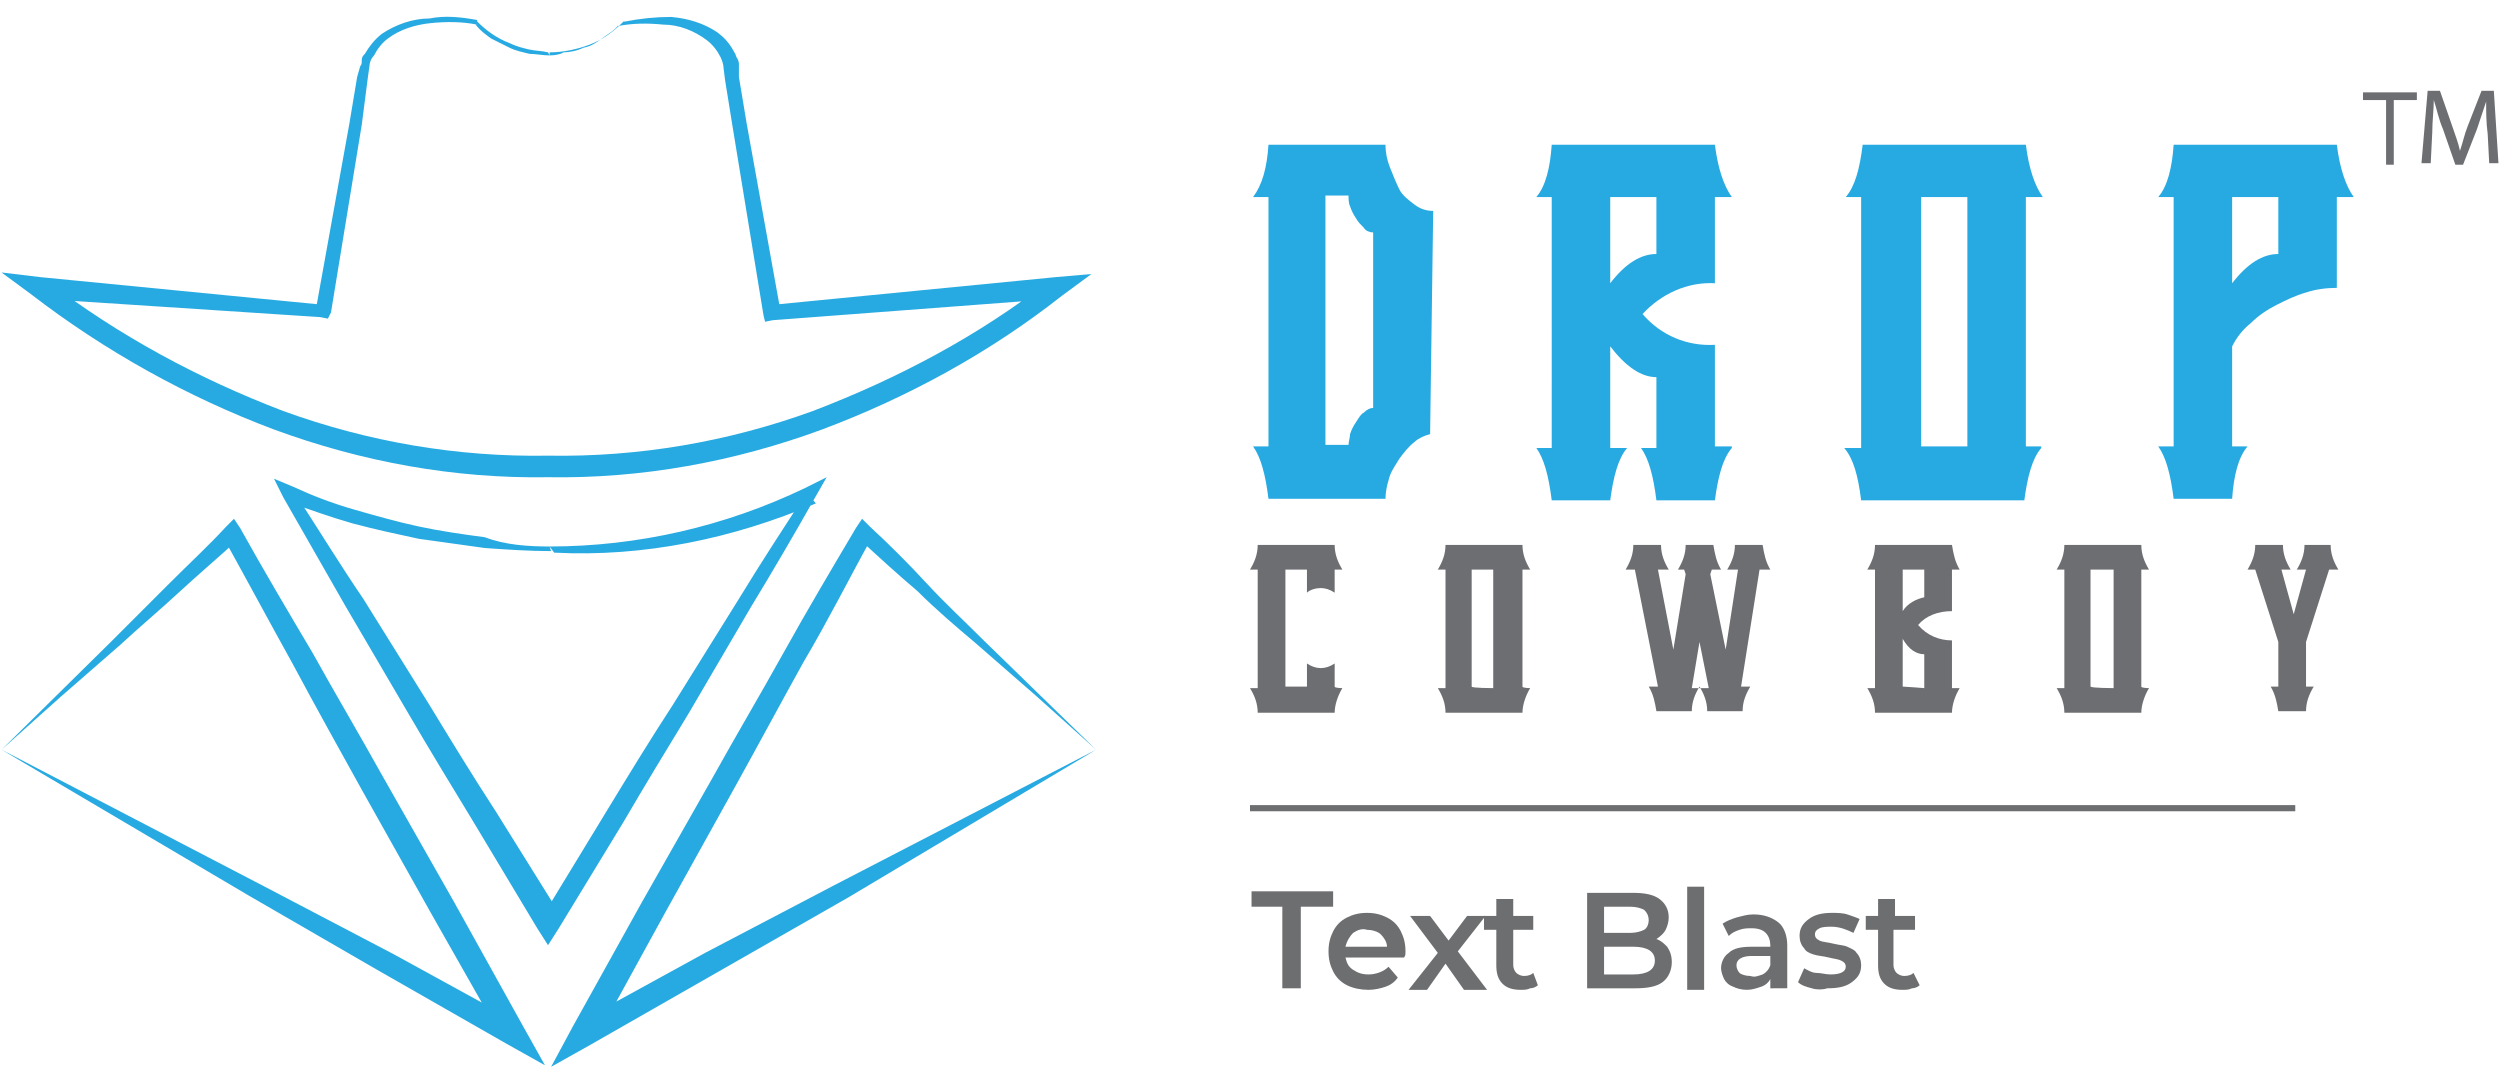 <svg xmlns="http://www.w3.org/2000/svg" xmlns:xlink="http://www.w3.org/1999/xlink" id="Layer_1" x="0px" y="0px" viewBox="0 0 162.4 70.4" style="enable-background:new 0 0 162.4 70.4;" xml:space="preserve"><style type="text/css"> .st0{fill:#FF214F;} .st1{fill:#6D6E70;} .st2{fill:#27AAE1;} .st3{fill:#6D6E71;} .st4{fill:none;stroke:#000000;stroke-width:0.532;stroke-miterlimit:10;}</style><g> <path class="st1" d="M83.4,58.9h-2.1v-1h5.3v1h-2.1v5.3h-1.2V58.9z"></path> <path class="st1" d="M91.2,62.2h-3.8c0.1,0.4,0.2,0.6,0.5,0.8s0.6,0.3,1,0.3c0.5,0,1-0.2,1.3-0.5l0.6,0.7c-0.2,0.3-0.5,0.5-0.8,0.6 s-0.7,0.2-1.1,0.2c-0.5,0-1-0.1-1.4-0.3s-0.7-0.5-0.9-0.9s-0.3-0.8-0.3-1.3c0-0.5,0.1-0.9,0.3-1.3c0.2-0.4,0.5-0.7,0.9-0.9 c0.4-0.2,0.8-0.3,1.3-0.3c0.5,0,0.9,0.1,1.3,0.3c0.4,0.2,0.7,0.5,0.9,0.9s0.3,0.8,0.3,1.3C91.3,62,91.3,62.1,91.2,62.2z M87.9,60.6 c-0.2,0.2-0.4,0.5-0.5,0.9h2.7c0-0.3-0.2-0.6-0.4-0.8s-0.6-0.3-0.9-0.3C88.5,60.3,88.2,60.4,87.9,60.6z"></path> <path class="st1" d="M95.1,64.3l-1.2-1.7l-1.2,1.7h-1.2l1.9-2.4l-1.8-2.4h1.3l1.2,1.6l1.2-1.6h1.2l-1.8,2.3l1.9,2.5H95.1z"></path> <path class="st1" d="M99.9,64c-0.1,0.1-0.3,0.2-0.5,0.2c-0.2,0.1-0.4,0.1-0.6,0.1c-0.5,0-0.9-0.1-1.2-0.4c-0.3-0.3-0.4-0.7-0.4-1.2 v-2.3h-0.8v-0.9h0.8v-1.1h1.1v1.1h1.3v0.9h-1.3v2.3c0,0.2,0.1,0.4,0.2,0.5c0.1,0.1,0.3,0.2,0.5,0.2c0.3,0,0.5-0.1,0.6-0.2L99.9,64z "></path> <path class="st1" d="M108.3,61.5c0.2,0.3,0.3,0.6,0.3,1c0,0.5-0.2,1-0.6,1.3c-0.4,0.3-1,0.4-1.8,0.4h-3.1V58h3 c0.7,0,1.3,0.1,1.7,0.4c0.4,0.3,0.6,0.7,0.6,1.2c0,0.3-0.1,0.6-0.2,0.8c-0.1,0.2-0.3,0.4-0.6,0.6C107.9,61.1,108.1,61.3,108.3,61.5 z M104.2,58.9v1.7h1.7c0.4,0,0.7-0.1,0.9-0.2c0.2-0.1,0.3-0.4,0.3-0.6c0-0.3-0.1-0.5-0.3-0.7c-0.2-0.1-0.5-0.2-0.9-0.2H104.2z M107.5,62.4c0-0.6-0.5-0.9-1.4-0.9h-1.9v1.8h1.9C107,63.3,107.5,63,107.5,62.4z"></path> <path class="st1" d="M109.6,57.6h1.1v6.7h-1.1V57.6z"></path> <path class="st1" d="M115.5,59.9c0.4,0.3,0.6,0.9,0.6,1.5v2.8H115v-0.6c-0.1,0.2-0.3,0.4-0.6,0.5s-0.6,0.2-0.9,0.2 c-0.4,0-0.7-0.1-0.9-0.2c-0.3-0.1-0.5-0.3-0.6-0.5c-0.1-0.2-0.2-0.5-0.2-0.7c0-0.4,0.2-0.8,0.5-1c0.3-0.3,0.8-0.4,1.5-0.4h1.2v-0.1 c0-0.3-0.1-0.6-0.3-0.8c-0.2-0.2-0.5-0.3-0.9-0.3c-0.3,0-0.5,0-0.8,0.1s-0.5,0.2-0.7,0.4l-0.4-0.8c0.3-0.2,0.6-0.3,0.9-0.4 c0.4-0.1,0.7-0.2,1.1-0.2C114.6,59.4,115.1,59.6,115.5,59.9z M114.5,63.3c0.2-0.1,0.4-0.3,0.5-0.6v-0.6h-1.2c-0.6,0-1,0.2-1,0.6 c0,0.2,0.1,0.4,0.2,0.5s0.4,0.2,0.7,0.2C114,63.5,114.2,63.4,114.5,63.3z"></path> <path class="st1" d="M117.7,64.2c-0.4-0.1-0.7-0.2-0.9-0.4l0.4-0.9c0.2,0.1,0.5,0.3,0.8,0.3s0.6,0.1,0.9,0.1c0.7,0,1-0.2,1-0.5 c0-0.2-0.1-0.3-0.3-0.4c-0.2-0.1-0.4-0.1-0.8-0.2c-0.4-0.1-0.7-0.1-1-0.2s-0.5-0.2-0.6-0.4c-0.2-0.2-0.3-0.5-0.3-0.8 c0-0.5,0.2-0.8,0.6-1.1c0.4-0.3,0.9-0.4,1.5-0.4c0.3,0,0.7,0,1,0.1c0.3,0.1,0.6,0.2,0.8,0.3l-0.4,0.9c-0.4-0.2-0.9-0.4-1.4-0.4 c-0.3,0-0.6,0-0.8,0.1c-0.2,0.1-0.3,0.2-0.3,0.4c0,0.2,0.1,0.3,0.3,0.4c0.2,0.1,0.5,0.1,0.9,0.2c0.4,0.1,0.7,0.1,0.9,0.2 c0.2,0.1,0.5,0.2,0.6,0.4c0.2,0.2,0.3,0.5,0.3,0.8c0,0.5-0.2,0.8-0.6,1.1c-0.4,0.3-0.9,0.4-1.6,0.4C118.4,64.3,118,64.3,117.7,64.2 z"></path> <path class="st1" d="M124.7,64c-0.1,0.1-0.3,0.2-0.5,0.2c-0.2,0.1-0.4,0.1-0.6,0.1c-0.5,0-0.9-0.1-1.2-0.4 c-0.3-0.3-0.4-0.7-0.4-1.2v-2.3h-0.8v-0.9h0.8v-1.1h1.1v1.1h1.3v0.9H123v2.3c0,0.2,0.1,0.4,0.2,0.5c0.1,0.1,0.3,0.2,0.5,0.2 c0.3,0,0.5-0.1,0.6-0.2L124.7,64z"></path></g><g> <rect x="81.2" y="52.3" class="st1" width="67.9" height="0.4"></rect></g><g id="_x38_f0550fa-641f-4009-b4c2-0e3e619438b3_00000059993602648433526660000011656721333087508364_"> <g id="_x38_d6bf8e3-41e3-4faf-b868-dc087132edd1_00000051354348469585497050000006543658875948945300_"> <g> <g> <g> <path class="st2" d="M92.9,28.2c-0.4,0.1-0.8,0.3-1,0.5c-0.4,0.3-0.7,0.7-1,1.1c-0.3,0.5-0.6,0.9-0.7,1.4 C90.1,31.5,90,32,90,32.4h-7.6c-0.2-1.6-0.5-2.7-1-3.4h1V12.8h-1c0.6-0.8,0.9-1.9,1-3.4H90c0,0.5,0.1,1,0.3,1.5 c0.2,0.5,0.4,1,0.6,1.4s0.6,0.7,1,1c0.4,0.3,0.8,0.4,1.2,0.4L92.9,28.2L92.9,28.2z M89.2,15.1c-0.2,0-0.5-0.1-0.6-0.3 c-0.2-0.2-0.4-0.4-0.5-0.6c-0.2-0.3-0.3-0.5-0.4-0.8c-0.1-0.2-0.1-0.5-0.1-0.7h-1.5v16.2h1.5c0-0.2,0.1-0.5,0.1-0.7 c0.1-0.3,0.2-0.5,0.4-0.8c0.2-0.3,0.3-0.5,0.5-0.6c0.2-0.2,0.4-0.3,0.6-0.3V15.1z"></path> <path class="st2" d="M112.5,29.1c-0.6,0.7-0.9,1.9-1.1,3.4h-3.8c-0.2-1.6-0.5-2.7-1-3.4h1v-4.6c-1,0-2-0.7-3-2v6.6h1.1 c-0.6,0.7-0.9,1.9-1.1,3.4h-3.8c-0.2-1.6-0.5-2.7-1-3.4h1V12.8h-1c0.6-0.7,0.9-1.9,1-3.4h10.6c0.2,1.6,0.6,2.7,1.1,3.4h-1.1 v5.6c-1.8-0.1-3.5,0.7-4.7,2c1.2,1.4,2.9,2.1,4.7,2v6.6H112.5z M107.6,12.8h-3v5.6c1-1.3,2-1.9,3-1.9V12.8z"></path> <path class="st2" d="M132.6,29.1c-0.6,0.7-0.9,1.9-1.1,3.4h-10.6c-0.2-1.6-0.5-2.7-1.1-3.4h1.1V12.8h-1 c0.6-0.7,0.9-1.8,1.1-3.4h10.6c0.2,1.6,0.6,2.7,1.1,3.4h-1.1v16.2H132.6z M127.8,29.1V12.8h-3v16.2H127.8z"></path> <path class="st2" d="M151.8,12.8v5.9c-0.7,0-1.4,0.1-2,0.3c-0.7,0.2-1.3,0.5-1.9,0.8c-0.6,0.3-1.2,0.7-1.7,1.2 c-0.5,0.4-0.9,0.9-1.2,1.5V29h1c-0.6,0.7-0.9,1.9-1,3.4h-3.8c-0.2-1.6-0.5-2.7-1-3.4h1V12.8h-1c0.6-0.7,0.9-1.9,1-3.4h10.6 c0.2,1.6,0.6,2.7,1.1,3.4H151.8z M148,12.8h-3v5.6c1-1.3,2-1.9,3-1.9V12.8z"></path> </g> <g> <path class="st3" d="M87.2,44.7c-0.3,0.5-0.5,1.1-0.5,1.6h-5c0-0.6-0.2-1.1-0.5-1.6h0.5V37h-0.5c0.3-0.5,0.5-1,0.5-1.6h5 c0,0.6,0.2,1.1,0.5,1.6h-0.5v1.5c-0.3-0.2-0.6-0.3-0.9-0.3c-0.3,0-0.7,0.1-0.9,0.3V37h-1.4v7.6h1.4v-1.5 c0.3,0.2,0.6,0.3,0.9,0.3c0.3,0,0.6-0.1,0.9-0.3v1.5C86.7,44.7,87.2,44.7,87.2,44.7z"></path> <path class="st3" d="M99.4,44.7c-0.3,0.5-0.5,1.1-0.5,1.6h-5c0-0.6-0.2-1.1-0.5-1.6h0.5V37h-0.5c0.3-0.5,0.5-1,0.5-1.6h5 c0,0.6,0.2,1.1,0.5,1.6h-0.5v7.6C98.9,44.7,99.4,44.7,99.4,44.7z M97,44.7V37h-1.4v7.6C95.6,44.7,97,44.7,97,44.7z"></path> <path class="st3" d="M114.3,37l-1.2,7.6h0.6c-0.3,0.5-0.5,1-0.5,1.6h-2.3c0-0.6-0.2-1.1-0.5-1.6c-0.3,0.5-0.5,1-0.5,1.6h-2.3 c-0.1-0.6-0.2-1.1-0.5-1.6h0.6l-1.5-7.6h-0.6c0.3-0.5,0.5-1,0.5-1.6h1.8c0,0.6,0.2,1.1,0.5,1.6h-0.7l1,5.2l0.8-4.9l-0.1-0.3 H109c0.3-0.5,0.5-1,0.5-1.6h1.8c0.1,0.6,0.2,1.1,0.5,1.6h-0.6l-0.1,0.3l1,4.9l0.8-5.2h-0.7c0.3-0.5,0.5-1,0.5-1.6h1.8 c0.1,0.6,0.2,1.1,0.5,1.6H114.3z M111,44.7l-0.6-3l-0.5,3H111z"></path> <path class="st3" d="M127.3,44.7c-0.3,0.5-0.5,1.1-0.5,1.6h-5c0-0.6-0.2-1.1-0.5-1.6h0.5V37h-0.5c0.3-0.5,0.5-1,0.5-1.6h5 c0.1,0.6,0.2,1.1,0.5,1.6h-0.5v2.7c-0.9,0-1.7,0.3-2.2,0.9c0.6,0.7,1.4,1,2.2,1v3.1H127.3z M125,37h-1.4v2.7 c0.3-0.5,0.9-0.8,1.4-0.9V37z M125,44.7v-2.2c-0.5,0-1-0.3-1.4-1v3.1L125,44.7z"></path> <path class="st3" d="M139.6,44.7c-0.3,0.5-0.5,1.1-0.5,1.6h-5c0-0.6-0.2-1.1-0.5-1.6h0.5V37h-0.5c0.3-0.5,0.5-1,0.5-1.6h5 c0,0.6,0.2,1.1,0.5,1.6h-0.5v7.6C139.1,44.7,139.6,44.7,139.6,44.7z M137.3,44.7V37h-1.5v7.6C135.9,44.7,137.3,44.7,137.3,44.7 z"></path> <path class="st3" d="M151.3,37l-1.5,4.7v2.9h0.5c-0.3,0.5-0.5,1-0.5,1.6h-1.8c-0.1-0.6-0.2-1.1-0.5-1.6h0.5v-2.9l-1.5-4.7H146 c0.3-0.5,0.5-1,0.5-1.6h1.8c0,0.6,0.2,1.1,0.5,1.6h-0.6l0.8,2.9l0.8-2.9h-0.6c0.3-0.5,0.5-1,0.5-1.6h1.7c0,0.6,0.2,1.1,0.5,1.6 H151.3z"></path> </g> </g> <g> <path class="st3" d="M155,6.5h-1.5V6h3.5v0.5h-1.5v4.2H155V6.5z"></path> <path class="st3" d="M161.6,8.7c-0.1-0.7-0.1-1.5-0.1-2.1l0,0c-0.2,0.6-0.4,1.2-0.6,1.8l-0.9,2.3h-0.5l-0.8-2.3 c-0.3-0.7-0.4-1.3-0.6-1.9l0,0c0,0.6-0.1,1.4-0.1,2.1l-0.1,2h-0.6l0.4-4.7h0.8l0.8,2.3c0.2,0.6,0.4,1.1,0.5,1.6l0,0 c0.2-0.6,0.3-1.1,0.5-1.6l0.9-2.3h0.8l0.3,4.7h-0.6L161.6,8.7z"></path> </g> </g> </g></g><g> <path class="st2" d="M0.1,48.7l7.2-7.1c1.2-1.2,2.4-2.4,3.7-3.7s2.5-2.4,3.7-3.7l0.5-0.5l0.4,0.6c1.5,2.7,3.1,5.4,4.7,8.1 c1.5,2.7,3.1,5.4,4.6,8.1l4.6,8.1l4.5,8.1l1.4,2.5l-2.5-1.4l-8.4-4.8l-8.3-4.8L0.1,48.7z M0.1,48.7l17.1,8.9l8.4,4.4l8.2,4.5 l-1.1,1.1l-4.6-8.1l-4.6-8.2c-1.5-2.7-3-5.4-4.5-8.2c-1.5-2.7-3-5.5-4.5-8.2l0.9,0.2c-1.2,1.1-2.5,2.2-3.8,3.4s-2.5,2.2-3.8,3.4 l-3.9,3.4L0.1,48.7z"></path> <path class="st2" d="M71.2,48.7l-3.9-3.5l-3.9-3.4c-1.3-1.1-2.6-2.2-3.8-3.4c-1.3-1.1-2.5-2.2-3.8-3.4l0.9-0.2 c-1.5,2.7-2.9,5.5-4.5,8.2c-1.5,2.7-3,5.5-4.5,8.2l-4.5,8.1l-4.5,8.2l-1.1-1.1l8.2-4.5l8.4-4.4L71.2,48.7z M71.2,48.7l-16.1,9.6 l-8.4,4.8l-8.4,4.8l-2.5,1.4l1.4-2.6l4.5-8.1l4.6-8.1c1.5-2.7,3.1-5.4,4.6-8.1c1.5-2.7,3.1-5.4,4.7-8.1l0.4-0.6l0.5,0.5 c1.3,1.2,2.5,2.4,3.7,3.7s2.4,2.4,3.7,3.7L71.2,48.7z"></path> <path class="st2" d="M35.7,35.5c5.7,0,11.4-1.3,16.6-3.8l0,0l1.4-0.7l-0.8,1.4c-1.3,2.3-2.7,4.7-4.1,7l-4.1,7 c-1.4,2.3-2.8,4.6-4.2,7l-4.2,6.9l-0.7,1.1l-0.7-1.1l-4.2-7c-1.4-2.3-2.8-4.6-4.2-7l-4.1-7c-1.3-2.3-2.7-4.7-4-7l-0.6-1.2l1.2,0.5 l0,0c1.3,0.6,2.6,1.1,4,1.5c1.4,0.4,2.8,0.8,4.2,1.1c1.4,0.3,2.8,0.5,4.3,0.7C32.8,35.4,34.3,35.5,35.7,35.5l0.1,0.3 c-1.4,0-2.9-0.1-4.3-0.2c-1.4-0.2-2.9-0.4-4.3-0.6c-1.4-0.3-2.8-0.6-4.3-1c-1.4-0.4-2.8-0.9-4.2-1.4l0,0l0.5-0.5 c1.5,2.3,2.9,4.6,4.4,6.8l4.3,6.9c1.4,2.3,2.8,4.6,4.3,6.9l4.3,6.9h-1.3l4.2-6.9c1.4-2.3,2.8-4.6,4.3-6.9l4.3-6.9 c1.4-2.3,2.9-4.6,4.4-6.9l0.6,0.7l0,0c-5.4,2.3-11.2,3.5-17,3.2L35.7,35.5L35.7,35.5z"></path> <path class="st2" d="M35.7,3.6c-0.4,0-0.9-0.1-1.3-0.1c-0.4-0.1-0.9-0.2-1.3-0.4c-0.4-0.2-0.8-0.4-1.2-0.6c-0.4-0.3-0.7-0.5-1-0.9 l0,0L31,1.6c-1-0.2-2-0.2-3-0.1c-1,0.1-2,0.4-2.8,1c-0.4,0.3-0.7,0.7-0.9,1.1C24.1,3.8,24,4.1,24,4.3l-0.1,0.7l-0.4,3.1l-1,6.1 l-1,6.1l-0.2,0.4l-0.5-0.1L2.5,19.4L3,18.2c4.7,3.6,9.9,6.4,15.4,8.5c5.5,2,11.3,3,17.2,2.9c5.9,0.1,11.7-0.9,17.2-2.9 c5.5-2.1,10.8-4.9,15.4-8.5l0.5,1.2l-18.5,1.4l-0.5,0.1l-0.1-0.4l-1-6.1l-1-6.1l-0.5-3.1l-0.1-0.8c0-0.2-0.1-0.5-0.2-0.7 c-0.2-0.4-0.5-0.8-0.9-1.1c-0.8-0.6-1.8-1-2.8-1c-1-0.1-2-0.1-3,0.1l0,0l0.1-0.1c-0.3,0.4-0.7,0.6-1.1,0.9 c-0.4,0.3-0.7,0.5-1.2,0.6c-0.4,0.2-0.9,0.3-1.3,0.3C36.5,3.5,36.1,3.6,35.7,3.6V3.4c0.9,0,1.8-0.2,2.6-0.5 c0.8-0.3,1.5-0.8,2.1-1.4l0.1-0.1h0.1l0,0c1-0.2,2-0.3,3-0.3c1.1,0.1,2.1,0.4,3,1c0.4,0.3,0.8,0.7,1.1,1.3c0.1,0.1,0.1,0.3,0.2,0.4 c0.1,0.2,0.1,0.3,0.1,0.4L48,5l0.5,3l1.1,6.1l1.1,6.1l-0.5-0.4L68.6,18l2.3-0.2l-1.9,1.4c-4.7,3.7-10,6.6-15.6,8.7 c-5.7,2.1-11.7,3.2-17.8,3.1c-6.1,0.1-12.1-1-17.8-3.1c-5.6-2.1-11-5.1-15.8-8.8l-1.9-1.4L2.6,18L21,19.8l-0.5,0.4l1.1-6.1l1.1-6.1 l0.5-3l0.2-0.7c0.1-0.1,0.1-0.2,0.1-0.4s0.1-0.3,0.2-0.4c0.3-0.5,0.6-0.9,1.1-1.3c0.9-0.6,2-1,3.1-1C28.9,1,29.9,1.1,31,1.3H31v0.1 l0,0c0.6,0.6,1.3,1.1,2.1,1.4c0.4,0.2,0.8,0.3,1.2,0.4c0.4,0.1,0.9,0.1,1.3,0.2L35.7,3.6L35.7,3.6z"></path></g></svg>